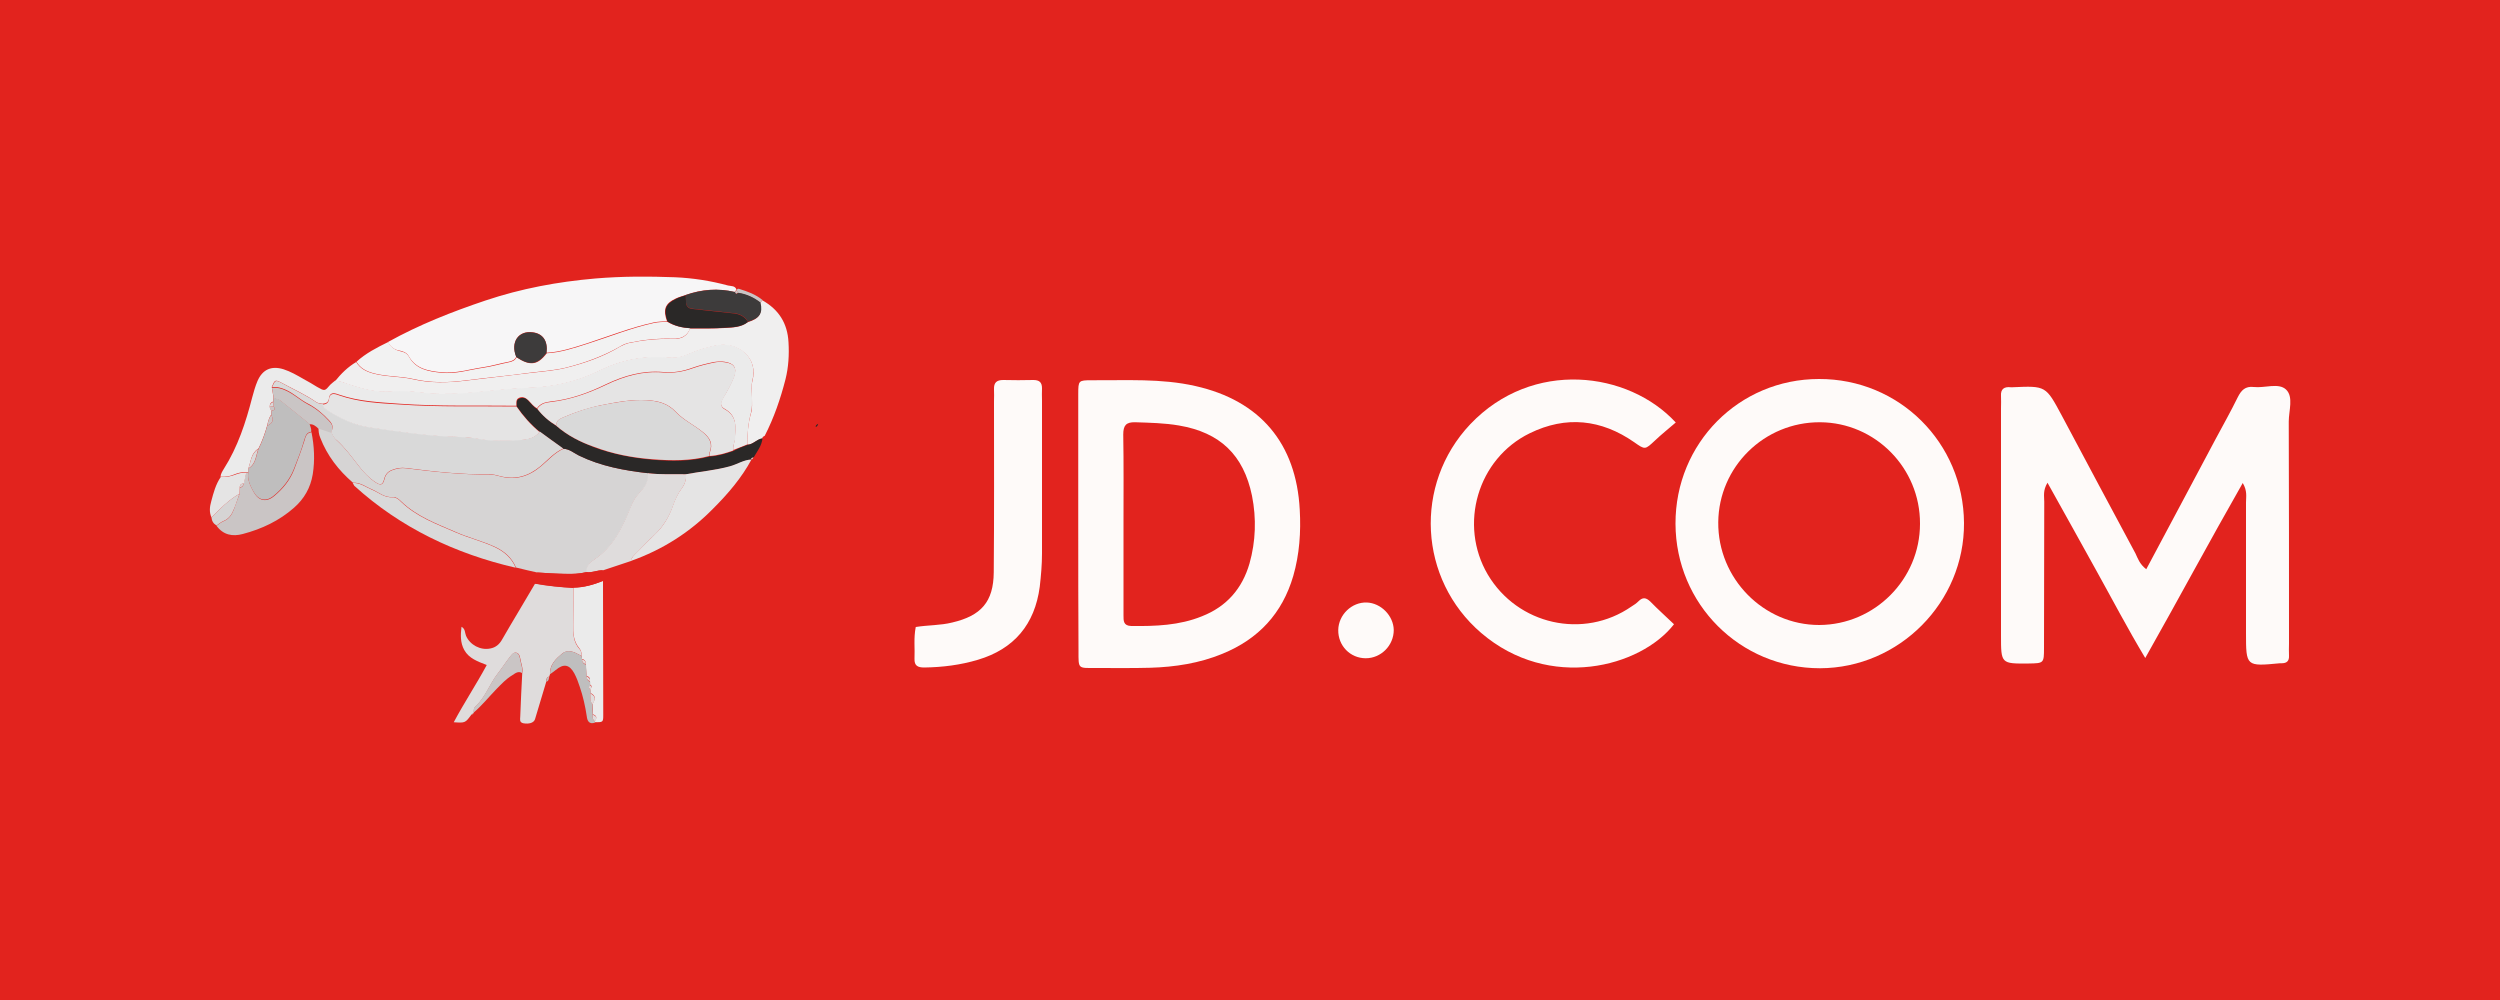 <?xml version="1.0" encoding="UTF-8"?> <svg xmlns="http://www.w3.org/2000/svg" xmlns:xlink="http://www.w3.org/1999/xlink" version="1.1" id="Слой_1" x="0px" y="0px" viewBox="0 0 1000 400" style="enable-background:new 0 0 1000 400;" xml:space="preserve"> <style type="text/css"> .st0{fill:#101012;} .st1{fill:#E2231E;} .st2{fill:#F5DE0F;} .st3{fill:#FD0034;} .st4{fill:#21211F;} .st5{fill:#FAD502;} .st6{fill:#2E2315;} .st7{fill:#3F3315;} .st8{fill:#E70D07;} .st9{fill:#010000;} .st10{fill:#FCF7F7;} .st11{fill:none;} .st12{clip-path:url(#SVGID_00000062903864894310324310000011644489051661593734_);} .st13{fill:#E2211C;} .st14{fill:#D6D4D4;} .st15{fill:#FEFAF9;} .st16{fill:#F7F6F7;} .st17{fill:#EBEBEB;} .st18{fill:#F0EFEF;} .st19{fill:#DFDCDC;} .st20{fill:#F2F2F2;} .st21{fill:#2A2827;} .st22{fill:#BFBEBE;} .st23{fill:#E5E4E4;} .st24{fill:#CAC5C5;} .st25{fill:#D9D9D9;} .st26{fill:#3D3B3B;} .st27{fill:#00CCE4;} .st28{fill:#010405;} .st29{fill:#19A3B3;} .st30{fill:#F95300;} .st31{fill:#FFFFFF;} .st32{fill:#F5F5F5;} .st33{fill:#090909;} .st34{fill:#FD2E23;} .st35{fill:#FA760A;} .st36{fill:#140E0D;} .st37{fill:#010101;} .st38{fill:#FDFBFB;} .st39{fill:#E9E9E9;} .st40{fill:#09A475;} </style> <rect x="-12.7" y="-10.2" class="st1" width="1025.4" height="420.4"></rect> <g> <path class="st15" d="M858.5,227.7c9.4-17.7,18.6-34.8,27.7-52c3-5.6,6.1-11.1,8.9-16.8c1.4-2.8,3-4.5,6.4-4.1 c4.4,0.5,9.9-1.8,12.9,1c3.1,2.9,1.1,8.5,1.1,12.8c0.1,29.6,0.1,59.2,0.1,88.8c0,1.6-0.1,3.3,0,4.9c0.1,2.1-0.9,3-2.9,3 c-0.2,0-0.5,0-0.7,0c-13.6,1.3-13.6,1.3-13.6-12.2c0-17.4,0-34.7,0-52.1c0-2.3,0.6-4.6-1.3-7.8c-13.2,23.1-25.5,46.1-39,70 c-7.2-12-13.3-23.7-19.7-35.2c-6.3-11.3-12.6-22.8-19.4-34.9c-1.9,3.1-1.3,5.4-1.3,7.6c-0.1,19.5,0,39-0.1,58.5 c0,6.1-0.1,6.1-6.1,6.2c-11.1,0.1-11.1,0.1-11.1-11.2c0-30.3,0-60.6,0-90.9c0-1.6,0.1-3.3,0-4.9c-0.2-2.8,1.3-3.8,3.9-3.5 c0.2,0,0.5,0,0.7,0c13.4-0.6,13.3-0.6,19.7,11.3c9.8,18.4,19.6,36.8,29.5,55.2C855.1,223.3,855.8,225.6,858.5,227.7z"></path> <path class="st15" d="M670.2,209.5c-0.1-32.2,25.4-57.9,57.4-57.9c32.1-0.1,57.8,25.5,58,57.6c0.2,31.7-25.9,58-57.6,58.1 C696,267.3,670.3,241.6,670.2,209.5z M768,209.5c0.1-22.3-17.9-40.5-40-40.6c-22.3-0.1-40.5,17.8-40.7,40 c-0.2,22.5,18.1,41.1,40.4,41.1C749.9,249.9,768,231.7,768,209.5z"></path> <path class="st15" d="M431.3,209.7c0-17.3,0-34.7,0-52.1c0-5.4,0.1-5.5,5.4-5.5c13.8,0.1,27.7-0.8,41.4,2.3 c25.9,5.8,40.4,22.9,41.8,49.5c0.5,8.9-0.1,17.8-2.6,26.5c-4.4,15-13.9,25.2-28.3,31.1c-9.2,3.8-19,5.3-28.8,5.6 c-7.3,0.2-14.5,0.1-21.8,0.1s-7,0.5-7-6.8C431.3,243.5,431.3,226.6,431.3,209.7z M449.4,209.5c0,12.2,0,24.4,0,36.6 c0,2.2-0.1,4.2,3.1,4.3c9.7,0.1,19.2-0.2,28.3-3.9c9.9-3.9,16.1-11.1,19-21.1c2.5-8.9,2.8-18,1-27.1c-3.4-16.4-12.8-25.3-29.2-28.1 c-5.8-1-11.6-1.1-17.5-1.3c-3.7-0.1-4.8,1.3-4.8,4.9C449.5,185.7,449.4,197.6,449.4,209.5z"></path> <path class="st15" d="M670.3,169c-3,2.6-5.8,4.8-8.3,7.2c-4,3.7-3.9,3.8-8.3,0.7c-13.2-9.2-27.3-10.7-41.8-3.6 c-20.9,10.2-28.5,36.6-16.8,56.5c11.9,20.1,38.3,26.1,57.5,12.8c1-0.6,2-1.3,2.8-2.1c1.7-1.7,3-1.5,4.7,0.1 c3.1,3.2,6.4,6.1,9.5,9.1c-13.4,17.2-49.9,26.8-77.1,3.5c-25.1-21.5-27.1-59.5-4.4-83.5C613,143.5,651.4,148.5,670.3,169z"></path> <path class="st15" d="M366.3,250.8c4.9-0.8,9.8-0.6,14.6-1.8c11.5-2.7,16.5-8.2,16.6-20.1c0.2-22.8,0.1-45.5,0.1-68.3 c0-1.6,0.1-3.3,0-4.9c-0.1-2.7,1.1-3.7,3.7-3.7c4,0.1,8,0.1,12,0c2.3,0,3.5,0.8,3.5,3.3c-0.1,1.6,0,3.3,0,4.9c0,20.4,0,40.8,0,61.2 c0,4.4-0.4,8.9-0.9,13.3c-2,15.1-10.3,24.9-24.7,29.2c-7,2.1-14.2,3-21.5,3.1c-2.6,0-4-0.7-3.9-3.5 C366,259.5,365.4,255.3,366.3,250.8z"></path> <path class="st15" d="M546.3,263.3c-6.2,0-11.1-5-11-11.3c0.1-6.1,5.4-11.2,11.4-11c5.7,0.2,10.7,5.3,10.8,11 C557.5,258.2,552.4,263.3,546.3,263.3z"></path> <path class="st21" d="M326.3,170.8c-0.1-0.8,0.5-1,1-1.3C327.1,170,327,170.6,326.3,170.8z"></path> <g> <path class="st14" d="M214.9,229c-2.8-0.6-5.7-1.3-8.5-2c-1.7-4-4.8-6.6-8.5-8.3c-5-2.3-10.4-3.6-15.4-5.8 c-7.8-3.4-15.8-6.3-22-12.3c-0.9-0.9-2.2-1.9-3.2-1.8c-3.5,0.4-5.8-1.9-8.6-3.1c-2.5-1-4.6-2.8-7.5-2.6c-5.8-5-10.3-10.8-13.1-18 c-0.6-1.4-0.7-2.7-0.7-4.1c1.7,0.6,3.4,1.1,5.1,1.7c0.6,1.3,1.2,2.6,2.3,3.5c3.4,3.1,6,6.7,8.8,10.3c1.9,2.4,4.1,4.8,6.7,6.5 c2,1.3,2.9,1,3.5-1.4c0.5-2.1,1.7-3.1,3.6-3.7c1.7-0.6,3.3-0.8,5-0.6c11.1,1.4,22.1,2.6,33.3,2.5c1.4,0,2.8,0.3,4.2,0.7 c6.2,1.7,11.5,0.2,16.5-4c2.9-2.4,5.4-5.4,9-7c2.4,0.1,4.2,1.7,6.2,2.7c8.8,4.3,18.2,6,27.8,7.1c0.4,3.3-1.4,5.7-3.5,7.8 c-1.6,1.7-2.7,3.5-3.5,5.7c-3.2,8-6.8,15.8-14.4,20.9c-1.7,1.1-3.4,2.6-3.2,5.1c-2.9,0.7-5.8,0.8-8.7,0.7 C222.2,229.5,218.5,229.2,214.9,229z"></path> <path class="st16" d="M155.2,136.8c12.4-6.9,25.6-12.1,39-16.6c14.3-4.8,28.9-7.5,43.9-8.8c10.6-0.9,21.2-0.9,31.8-0.5 c7.2,0.3,14.3,1.4,21.3,3.3c1.2,0.3,2.9,0,3.4,1.7c-0.3,0.3-0.5,0.6-0.8,0.9c-6.7-1.6-13.2-1.1-19.6,1.2c-1.3,0.5-2.7,0.8-3.9,1.4 c-4.3,2-5.2,4.4-3.5,9.1c-1.8,0.1-3.6,0.1-5.4,0.5c-9.1,2-17.7,5.4-26.5,8.3c-5.4,1.7-10.6,3.5-16.3,3.8c0.6-4.7-1.4-7.7-5.5-8.2 c-5.8-0.8-9,4-6.6,9.8c-0.6,1.3-1.7,1.7-3,2c-3.4,0.6-6.8,1.7-10.3,2.2c-5.5,0.8-11,2.6-16.7,2c-5.1-0.5-10.1-1.3-13-6.4 c-0.7-1.3-2-1.9-3.4-2.2C157.9,140,156.2,138.9,155.2,136.8z"></path> <path class="st17" d="M88.2,190.7c0.1-1.2,0.7-2.1,1.3-3.1c5.6-8.8,8.8-18.6,11.4-28.7c0.6-2.2,1.2-4.4,2.1-6.5 c2-4.6,5.5-6.2,10.4-4.7c2.8,0.9,5.4,2.4,8,3.9c1.9,1,3.7,2.1,5.5,3.2c3,1.7,3,1.7,5.2-0.9c0.6-0.6,1.3-1.1,1.9-1.6 c1.7-0.1,3.3,0.6,4.9,1.1c5.9,2,12,3.7,18.3,3c3.6-0.4,7.1,0,10.5,0.4c2.8,0.3,5.6,0.6,8.4,0.6c11.7,0.1,23.3-2,35-2.4 c10-0.3,19.5-2.4,28.3-6.7c9.1-4.5,18.3-6.3,28.2-5.4c2.9,0.3,5.6-0.4,8.3-1.6c3.2-1.5,6.6-2.4,10.1-3.2c4.4-1,8.8,0,12,3 c2.9,2.7,4.1,6.5,3,10.9c-0.6,2.3-0.2,4.8-0.2,7.2c0,2,0.1,4-0.4,5.9c-1.1,4.1-1.5,8.3-1.3,12.6c-2,0.8-3.9,1.6-5.8,2.3 c-0.2-1.4,0.4-2.8,0.6-4.2c0.3-4.6,1.2-9.4-4.1-12.3c-1.8-1-1.7-2.6-0.6-4.3c1.7-2.8,3.3-5.6,4.4-8.6c1.3-3.5-0.1-5.4-3.8-5.9 c-1.4-0.2-2.8-0.1-4.2,0.1c-2.9,0.6-5.8,1.3-8.6,2.3c-3.8,1.4-7.7,2.1-11.7,1.7c-8.1-0.7-15.6,1.4-22.9,4.9 c-7,3.4-14.3,6.1-22.2,6.9c-2.3,0.3-4.1,0.8-5.4,2.7c-1.4-0.7-2.3-2-3.4-3.1c-1.1-1.1-2.3-1.7-3.7-1.1c-1.5,0.6-1.1,2-1.1,3.2 c-15.5-0.2-31,0.3-46.6-0.8c-8.2-0.6-16.3-0.9-24.2-3.6c-0.4-0.1-0.8-0.3-1.2-0.4c-1.6-0.5-2.8-0.1-3,1.8 c-0.2,1.6-1.1,2.1-2.6,2.2c-0.8-0.2-1.8-0.2-2.4-0.6c-4.4-3.1-9.4-5.3-14.2-7.9c-2.3-1.2-2.5-1.1-3.7,1.8c0.2,1.4,0.5,2.8,0.7,4.1 c0,0.6-0.1,1.1-0.1,1.7c-0.9,0.3-1.4,0.9-1.4,1.9c0,0.6,0.2,1.2,0.7,1.6c0,0.6-0.1,1.1-0.1,1.7c-0.9,1.3-1.3,2.8-1.6,4.3 c-0.9,3.2-2,6.3-3.5,9.3c-3,1.8-3,5.1-4,7.8c0,0.6,0,1.1-0.1,1.7c-0.3,0-0.6,0-0.9,0c-1.6-0.1-3.1,0.2-4.5,0.8 C92.1,190.5,90.2,190.8,88.2,190.7z"></path> <path class="st18" d="M299.1,177.9c-0.2-4.3,0.1-8.5,1.3-12.6c0.6-2,0.4-4,0.4-5.9c0-2.4-0.4-4.9,0.2-7.2c1.1-4.3,0-8.2-3-10.9 c-3.1-2.9-7.5-4-12-3c-3.4,0.8-6.9,1.7-10.1,3.2c-2.6,1.2-5.4,1.9-8.3,1.6c-10-0.9-19.2,0.9-28.2,5.4c-8.8,4.3-18.3,6.4-28.3,6.7 c-11.7,0.4-23.3,2.6-35,2.4c-2.8,0-5.6-0.3-8.4-0.6c-3.4-0.4-6.9-0.8-10.5-0.4c-6.3,0.7-12.3-1-18.3-3c-1.6-0.6-3.1-1.2-4.9-1.1 c2.4-3,5.1-5.7,8.5-7.7c1.5,2.6,3.9,3.8,6.8,4.6c5.2,1.4,10.7,1.1,15.9,2.3c6.8,1.6,14,1.4,20.7,0.6c8.7-1.1,17.4-2,26-3.1 c4.8-0.6,9.6-0.9,14.2-2c7.7-1.9,15.2-4.5,22-8.6c1.1-0.6,2.3-1.1,3.5-1.4c5.7-1.2,11.4-1.8,17.3-1.6c3.2,0.1,5.9-0.8,7.1-4.2 c4.6,0,9.3,0.1,13.9-0.2c3.1-0.2,6.4-0.2,9.1-2.3c4.7-1.4,6-3.4,5-7.7c0.3-0.3,0.6-0.7,0.9-1.1c6.6,3.7,10.1,9.2,10.5,16.8 c0.3,5,0,10-1.2,14.8c-2,7.8-4.6,15.4-8.3,22.6c-0.5,0.3-1.1,0.5-1,1.3l0-0.1C302.8,175.6,301.4,177.7,299.1,177.9z"></path> <path class="st19" d="M218.5,272.7c-1.5,5-3,10-4.5,15c-0.5,1.5-2.5,2-4.7,1.6c-1.7-0.4-1.2-1.7-1.2-2.7 c0.2-5.8,0.5-11.6,0.8-17.4c0.4-2-0.5-3.9-0.8-5.8c-0.2-0.9-0.4-2-1.5-2.3c-1.1-0.3-1.8,0.7-2.4,1.4c-1.8,2.3-3.4,4.8-5.2,7.1 c-3.2,4.2-4.9,9.5-8.9,13.1c-0.6,0.6-0.6,1.5-0.6,2.4l0,0c-0.3,0.2-0.6,0.5-0.9,0.7c-2.5,3.4-2.5,3.4-7.1,3.1 c4.2-7.9,9-15.1,13.2-22.9c-3.6-1.4-7.1-2.6-9-6c-1.6-2.9-1.5-6-1.1-9.3c1.6,0.9,1.3,2.4,1.8,3.6c1.6,3.7,5.8,5.9,9.7,5.1 c2.2-0.4,3.7-1.7,4.8-3.7c4.3-7.5,8.8-14.8,13.1-22.2c5.1,0.9,10.2,1.4,15.4,1.7c0,4.9,0,9.9-0.1,14.8c-0.1,3.4,0,6.8,2.5,9.6 c0.6,0.7,0.9,1.7,0.9,2.8c-0.9-0.4-1.7-0.9-2.6-1.3c-1.8-0.8-3.6-0.9-5.2,0.3c-2.6,2.2-5.1,4.5-4.9,8.3c-0.1,0.3-0.2,0.6-0.3,0.9 C218.7,270.9,218.4,271.7,218.5,272.7z"></path> <path class="st20" d="M276.1,131.3c-1.2,3.3-3.9,4.3-7.1,4.2c-5.8-0.2-11.6,0.4-17.3,1.6c-1.3,0.3-2.4,0.7-3.5,1.4 c-6.9,4-14.4,6.7-22,8.6c-4.6,1.1-9.5,1.4-14.2,2c-8.7,1.2-17.4,2-26,3.1c-6.8,0.9-13.8,1-20.7-0.6c-5.2-1.2-10.7-0.9-15.9-2.3 c-2.9-0.8-5.3-2-6.8-4.6c3.7-3.4,8.2-5.7,12.7-7.9c1,2.1,2.7,3.2,4.9,3.7c1.5,0.3,2.7,0.9,3.4,2.2c2.8,5.1,7.9,5.9,13,6.4 c5.7,0.6,11.1-1.2,16.7-2c3.4-0.5,6.8-1.5,10.3-2.2c1.4-0.3,2.4-0.7,3-2c5.4,3.6,8.5,3.2,12.1-1.6c5.7-0.3,10.9-2.1,16.3-3.8 c8.8-2.8,17.4-6.3,26.5-8.3c1.8-0.4,3.6-0.4,5.4-0.5C269.7,130.4,272.9,131.1,276.1,131.3z"></path> <path class="st21" d="M299.1,177.9c2.3-0.2,3.7-2.3,5.9-2.6c-0.3,3-2.1,5.2-3.5,7.6c-0.3,0.3-1.3,0.1-0.7,1l0.1-0.1 c-3.1,0.1-5.7,1.9-8.6,2.7c-5.8,1.6-11.8,2.1-17.7,3.2c-5.1,0-10.2,0.2-15.3-0.4c-9.6-1.1-19-2.8-27.8-7.1c-2-1-3.7-2.6-6.2-2.7 c-3.1-2.3-6.3-4.6-9.4-6.8c-3.6-2.9-6.6-6.4-9.2-10.1c0.1-1.2-0.4-2.6,1.1-3.2c1.5-0.6,2.7-0.1,3.7,1.1c1.1,1.1,2,2.4,3.4,3.1 c2.2,2.7,4.8,5,7.7,6.8c4.4,3.9,9.6,6.4,15,8.5c7.6,2.8,15.5,4.3,23.5,5c7.6,0.6,15.2,0.7,22.7-1.3c3.3-0.2,6.4-1.1,9.5-2.2 C295.2,179.4,297.1,178.6,299.1,177.9z"></path> <path class="st19" d="M259.1,189.3c5.1,0.6,10.2,0.3,15.3,0.4c0.2,2.1-0.4,3.9-1.6,5.6c-1.7,2.2-2.7,4.6-3.6,7.1 c-1.5,4.3-3.9,8.2-7.2,11.4c-2.5,2.3-4.8,4.8-7.2,7.2c-1,1-2.2,1.9-2.4,3.4c-3.7,1.2-7.4,2.5-11.1,3.7c-2.3-0.2-4.4,1.1-6.7,0.7 c-0.3-2.5,1.5-4,3.2-5.1c7.5-5.1,11.2-12.8,14.4-20.9c0.9-2.2,1.9-4,3.5-5.7C257.7,195,259.5,192.7,259.1,189.3z"></path> <path class="st22" d="M99.3,189.1c0-0.6,0-1.1,0.1-1.7c3-1.7,3-5.1,4-7.8c1.5-3,2.6-6.1,3.5-9.3c2-0.9,2.8-2.2,1.6-4.3 c0-0.6,0.1-1.1,0.1-1.7c1-0.2,1.8-0.5,0.8-1.7c0-0.6-0.1-1.2-0.1-1.8c0-0.6,0.1-1.1,0.1-1.7c0.9,0.3,2,0.4,2.7,1 c4,3.1,7.8,6.3,11.7,9.4c0.3,1,0.8,2,0.7,3.2c-2,0.3-2.3,1.8-2.8,3.3c-1.1,3.9-2.6,7.7-4.1,11.5c-1.7,4.3-4.5,7.8-8,10.7 c-3.2,2.7-6.3,2-8.3-1.7C100.1,194.3,98.9,191.9,99.3,189.1z"></path> <path class="st23" d="M252.3,224.4c0.3-1.5,1.4-2.4,2.4-3.4c2.4-2.4,4.8-4.9,7.2-7.2c3.4-3.2,5.7-7.1,7.2-11.4 c0.9-2.6,2-5,3.6-7.1c1.3-1.7,1.8-3.5,1.6-5.6c5.9-1.1,11.9-1.6,17.7-3.2c2.9-0.8,5.5-2.6,8.6-2.7c-4,7.4-9.4,13.7-15.3,19.6 C276,212.9,265,219.9,252.3,224.4z"></path> <path class="st24" d="M99.3,189.1c-0.4,2.8,0.8,5.2,2.1,7.6c2,3.7,5.1,4.4,8.3,1.7c3.5-2.9,6.3-6.3,8-10.7 c1.4-3.8,2.9-7.6,4.1-11.5c0.4-1.5,0.8-3.1,2.8-3.3c1.1,5.6,1.4,11.1,0.5,16.8c-0.9,5.4-3.4,9.8-7.5,13.4 c-5.9,5.2-12.9,8.5-20.5,10.5c-4.1,1.1-7.8,0.4-10.5-3.3c0.9-0.6,1.8-1.4,2.8-1.8c2.2-0.9,3.3-2.6,4.1-4.6 c0.8-2.1,1.5-4.2,2.3-6.3c0-0.8,0.1-1.7,0.1-2.5c1-0.2,1.5-0.8,1.6-1.8c0.3-1.4,0.6-2.8,0.9-4.2C98.7,189,99,189,99.3,189.1z"></path> <path class="st17" d="M232.7,262.2c0-1-0.3-2-0.9-2.8c-2.4-2.8-2.6-6.1-2.5-9.6c0.1-4.9,0.1-9.9,0.1-14.8c4.1,0,8-1.1,11.8-2.7 c0,17.9,0.1,35.8,0.1,53.7c0,2.9-0.1,2.9-3.4,2.9c0.1-0.2,0.1-0.4,0.1-0.6c0.9-1.3,0.6-2.1-0.9-2.6c0-1.4,0-2.8-0.1-4.2 c1.1-1.7,1.5-3.2-0.8-4.3c0-0.6-0.1-1.1-0.1-1.7c0.8-0.6,0.7-1.2-0.1-1.7c0-0.5,0-1,0-1.5c0.1-1.1-0.4-1.7-1.4-1.9 c-0.1-1.6-0.2-3.3-0.3-4.9c0-1.1-0.5-1.7-1.5-1.9C232.8,263.3,232.7,262.8,232.7,262.2z"></path> <path class="st25" d="M141.1,193.2c2.9-0.2,5.1,1.6,7.5,2.6c2.8,1.1,5.1,3.4,8.6,3.1c1-0.1,2.4,0.9,3.2,1.8 c6.3,6.1,14.2,8.9,22,12.3c5.1,2.2,10.5,3.5,15.4,5.8c3.7,1.7,6.8,4.3,8.5,8.3c-24.2-5.6-46.1-16-64.6-32.8 C141.5,193.9,141.3,193.6,141.1,193.2z"></path> <path class="st22" d="M237,281.7c0,1.4,0,2.8,0.1,4.2c-0.1,1-0.1,2,0.9,2.6c0,0.2,0,0.4-0.1,0.6c-2.3,0.7-3-0.8-3.2-2.6 c-0.6-4-1.5-8-2.8-11.8c-0.6-1.9-1.3-3.7-2.2-5.4c-2-3.6-4.3-3.9-7.4-1.3c-0.7,0.6-1.5,1.1-2.3,1.7c-0.1-3.8,2.3-6.2,4.9-8.3 c1.5-1.3,3.4-1.1,5.2-0.3c0.9,0.4,1.7,0.9,2.6,1.3c0,0.5,0.1,1.1,0.2,1.6c0,1,0.6,1.6,1.5,1.9c0.1,1.6,0.2,3.3,0.3,4.9 c0,1,0.5,1.6,1.4,1.9c0,0.5,0,1,0,1.5c-0.6,0.6-0.6,1.2,0.1,1.7c0,0.6,0.1,1.1,0.1,1.7C236.2,278.9,235.9,280.4,237,281.7z"></path> <path class="st1" d="M241.2,232.4c-3.8,1.5-7.7,2.6-11.8,2.7c-5.1-0.2-10.3-0.8-15.4-1.7c0.3-1.5,0.6-2.9,0.9-4.4 c3.6,0.2,7.2,0.5,10.8,0.6c2.9,0.1,5.9,0,8.7-0.7c2.3,0.4,4.4-0.9,6.7-0.7C241.3,229.6,241.2,231,241.2,232.4z"></path> <path class="st24" d="M123.9,169.7c-3.9-3.1-7.7-6.3-11.7-9.4c-0.7-0.6-1.8-0.7-2.7-1c-0.2-1.4-0.5-2.8-0.7-4.1 c2-0.3,3.9,0.2,5.7,1.1c3.1,1.4,5.6,3.8,8.6,5.4c3.3,1.7,6.1,4,8.6,6.8c1.4,1.4,1.7,2.8,0.7,4.6c-1.7-0.6-3.4-1.1-5.1-1.7 C126.3,170.4,125.2,169.6,123.9,169.7z"></path> <path class="st23" d="M95.9,195c0,0.8-0.1,1.7-0.1,2.5c-4.3,2.5-7.8,6-11.2,9.5c-1-2.2-0.7-4.4-0.1-6.5c0.9-3.4,1.8-6.8,3.8-9.7 c2,0.1,3.9-0.2,5.7-0.9c1.4-0.6,2.9-0.9,4.5-0.8c-0.3,1.4-0.6,2.8-0.9,4.2C96.5,193.4,95.9,194,95.9,195z"></path> <path class="st24" d="M189.4,285.1c0-0.9,0-1.8,0.6-2.4c4-3.7,5.7-8.9,8.9-13.1c1.8-2.3,3.4-4.8,5.2-7.1c0.6-0.7,1.2-1.7,2.4-1.4 c1.1,0.3,1.3,1.4,1.5,2.3c0.3,1.9,1.2,3.8,0.8,5.8c-1.5-0.9-2.7,0.1-3.9,0.9c-2.4,1.4-4.3,3.5-6.3,5.5 C195.6,278.7,192.8,282.2,189.4,285.1z"></path> <path class="st14" d="M84.6,207c3.4-3.5,6.9-7.1,11.2-9.5c-0.8,2.1-1.4,4.3-2.3,6.3c-0.8,2-1.9,3.7-4.1,4.6 c-1,0.4-1.9,1.2-2.8,1.8C85.4,209.5,84.7,208.4,84.6,207z"></path> <path class="st24" d="M305,120c-0.3,0.3-0.6,0.7-0.9,1.1c-2.6-2-5.6-3.4-8.9-3.9c-0.2-0.3-0.3-0.7-0.5-1c0.1-0.8,0.6-0.8,1.1-0.6 C299.1,116.6,302.3,117.8,305,120z"></path> <path class="st22" d="M218.5,272.7c0-1,0.2-1.7,1.2-2.1C219.5,271.4,219.6,272.4,218.5,272.7z"></path> <path class="st24" d="M188.5,285.8c0.3-0.2,0.6-0.5,0.9-0.7C189.3,285.6,189.1,285.8,188.5,285.8z"></path> <path class="st24" d="M294.7,116l0,0.1c0.2,0.3,0.3,0.7,0.5,1c-0.6,0.6-1,0.6-1.3-0.3C294.2,116.5,294.5,116.3,294.7,116z"></path> <path class="st23" d="M300.7,183.9c-0.6-0.9,0.4-0.7,0.7-1C301.2,183.3,301,183.6,300.7,183.9z"></path> <path class="st25" d="M132.4,172.8c1.1-1.7,0.7-3.1-0.7-4.6c-2.5-2.7-5.3-5.1-8.6-6.8c-3-1.5-5.5-4-8.6-5.4 c-1.9-0.9-3.7-1.4-5.7-1.1c1.2-2.8,1.4-3,3.7-1.8c4.7,2.6,9.7,4.8,14.2,7.9c0.6,0.4,1.6,0.4,2.4,0.6c0.2,0.9,0.7,1.5,1.4,2 c5.4,3.5,11.1,6.3,17.4,7.2c10.7,1.5,21.4,3.2,32.3,3.7c3.8,0.2,7.7,0.3,11.4,0.9c5.4,1,10.7,0.7,16.1,0.5 c2.9-0.1,6.2-0.5,8.2-3.3c3.1,2.3,6.3,4.6,9.4,6.8c-3.6,1.6-6.1,4.5-9,7c-4.9,4.1-10.2,5.7-16.5,4c-1.4-0.4-2.7-0.7-4.2-0.7 c-11.2,0.2-22.2-1.1-33.3-2.5c-1.7-0.2-3.4,0-5,0.6c-1.9,0.6-3.1,1.7-3.6,3.7c-0.6,2.4-1.4,2.8-3.5,1.4c-2.6-1.7-4.8-4-6.7-6.5 c-2.8-3.6-5.4-7.2-8.8-10.3C133.6,175.4,133,174.1,132.4,172.8z"></path> <path class="st26" d="M294,116.8c0.2,0.9,0.7,0.9,1.3,0.3c3.4,0.5,6.3,1.9,8.9,3.9c1,4.3-0.3,6.3-5,7.7c-1.4-2.4-3.5-3.3-6.3-3.5 c-5.3-0.5-10.5-1.2-15.8-1.7c-2-0.2-2.7-1.1-2.7-3c0-0.9,0-1.7-0.1-2.5C280.8,115.8,287.3,115.2,294,116.8z"></path> <path class="st21" d="M274.3,118.1c0,0.9,0.1,1.7,0.1,2.5c0,1.8,0.7,2.8,2.7,3c5.3,0.5,10.5,1.2,15.8,1.7c2.7,0.2,4.9,1.1,6.3,3.5 c-2.7,2.1-6,2.1-9.1,2.3c-4.6,0.3-9.3,0.2-13.9,0.2c-3.3-0.2-6.4-0.9-9.2-2.7c-1.7-4.8-0.8-7.1,3.5-9.1 C271.7,118.9,273,118.5,274.3,118.1z"></path> <path class="st26" d="M218.6,141.2c-3.7,4.8-6.7,5.2-12.1,1.6c-2.4-5.9,0.9-10.6,6.6-9.8C217.2,133.5,219.2,136.5,218.6,141.2z"></path> <path class="st23" d="M293.3,180.2c-3.1,1.1-6.2,2-9.5,2.2c0-0.4,0-0.9,0.1-1.3c1.4-3.6,0.2-5.9-2.8-8.3 c-3.5-2.8-7.7-4.8-10.8-8.1c-3.2-3.4-7.1-4.4-11.4-4.6c-6.1-0.4-12,0.7-18,1.9c-5.5,1.1-10.6,2.8-15.7,5c-1.6,0.7-2.8,1.4-2.6,3.3 c-3-1.8-5.6-4-7.7-6.8c1.3-1.9,3.1-2.5,5.4-2.7c7.8-0.9,15.1-3.5,22.2-6.9c7.3-3.5,14.7-5.6,22.9-4.9c4,0.3,7.8-0.3,11.7-1.7 c2.8-1,5.7-1.7,8.6-2.3c1.4-0.3,2.8-0.3,4.2-0.1c3.7,0.4,5.1,2.4,3.8,5.9c-1.1,3-2.8,5.8-4.4,8.6c-1.1,1.8-1.1,3.4,0.6,4.3 c5.3,2.9,4.4,7.7,4.1,12.3C293.7,177.4,293.1,178.8,293.3,180.2z"></path> <path class="st23" d="M215.8,172.8c-2,2.8-5.3,3.1-8.2,3.3c-5.3,0.3-10.7,0.5-16.1-0.5c-3.7-0.7-7.6-0.8-11.4-0.9 c-10.9-0.5-21.6-2.1-32.3-3.7c-6.3-0.9-12.1-3.7-17.4-7.2c-0.7-0.5-1.3-1.1-1.4-2c1.4,0,2.4-0.6,2.6-2.2c0.2-1.9,1.4-2.3,3-1.8 c0.4,0.1,0.8,0.3,1.2,0.4c7.8,2.7,15.9,3.1,24.2,3.6c15.5,1.1,31,0.6,46.6,0.8C209.2,166.4,212.2,169.8,215.8,172.8z"></path> <path class="st25" d="M103.3,179.6c-1,2.8-1,6.1-4,7.8C100.4,184.6,100.4,181.4,103.3,179.6z"></path> <path class="st24" d="M108.5,166c1.2,2,0.4,3.4-1.6,4.3C107.2,168.8,107.5,167.3,108.5,166z"></path> <path class="st24" d="M109.4,162.6c1,1.2,0.2,1.5-0.8,1.7c-0.5-0.4-0.7-1-0.7-1.6C108.4,162.7,108.9,162.7,109.4,162.6z"></path> <path class="st25" d="M109.4,162.6c-0.5,0-1,0.1-1.5,0.1c0-1,0.5-1.6,1.4-1.9C109.3,161.4,109.4,162,109.4,162.6z"></path> <path class="st25" d="M222.5,170.3c-0.1-1.9,1.1-2.7,2.6-3.3c5.1-2.2,10.2-4,15.7-5c6-1.1,11.9-2.3,18-1.9 c4.3,0.3,8.2,1.2,11.4,4.6c3.1,3.3,7.3,5.2,10.8,8.1c3,2.4,4.2,4.8,2.8,8.3c-0.1,0.4-0.1,0.9-0.1,1.3c-7.5,2-15.1,1.9-22.7,1.3 c-8-0.6-15.9-2.1-23.5-5C232.1,176.8,227,174.2,222.5,170.3z"></path> <path class="st14" d="M95.9,195c0-1,0.6-1.6,1.6-1.8C97.4,194.2,96.9,194.8,95.9,195z"></path> <path class="st19" d="M237,281.7c-1.2-1.2-0.8-2.8-0.8-4.3C238.5,278.5,238.1,280,237,281.7z"></path> <path class="st19" d="M238,288.5c-1-0.6-1-1.5-0.9-2.6C238.6,286.4,239,287.2,238,288.5z"></path> <path class="st19" d="M234.3,265.7c-0.9-0.3-1.5-0.9-1.5-1.9C233.9,264,234.4,264.6,234.3,265.7z"></path> <path class="st19" d="M236,272.5c-0.9-0.3-1.4-0.9-1.4-1.9C235.6,270.9,236.1,271.5,236,272.5z"></path> <path class="st19" d="M236.1,275.8c-0.7-0.6-0.7-1.1-0.1-1.7C236.8,274.6,236.9,275.1,236.1,275.8z"></path> </g> </g> </svg> 